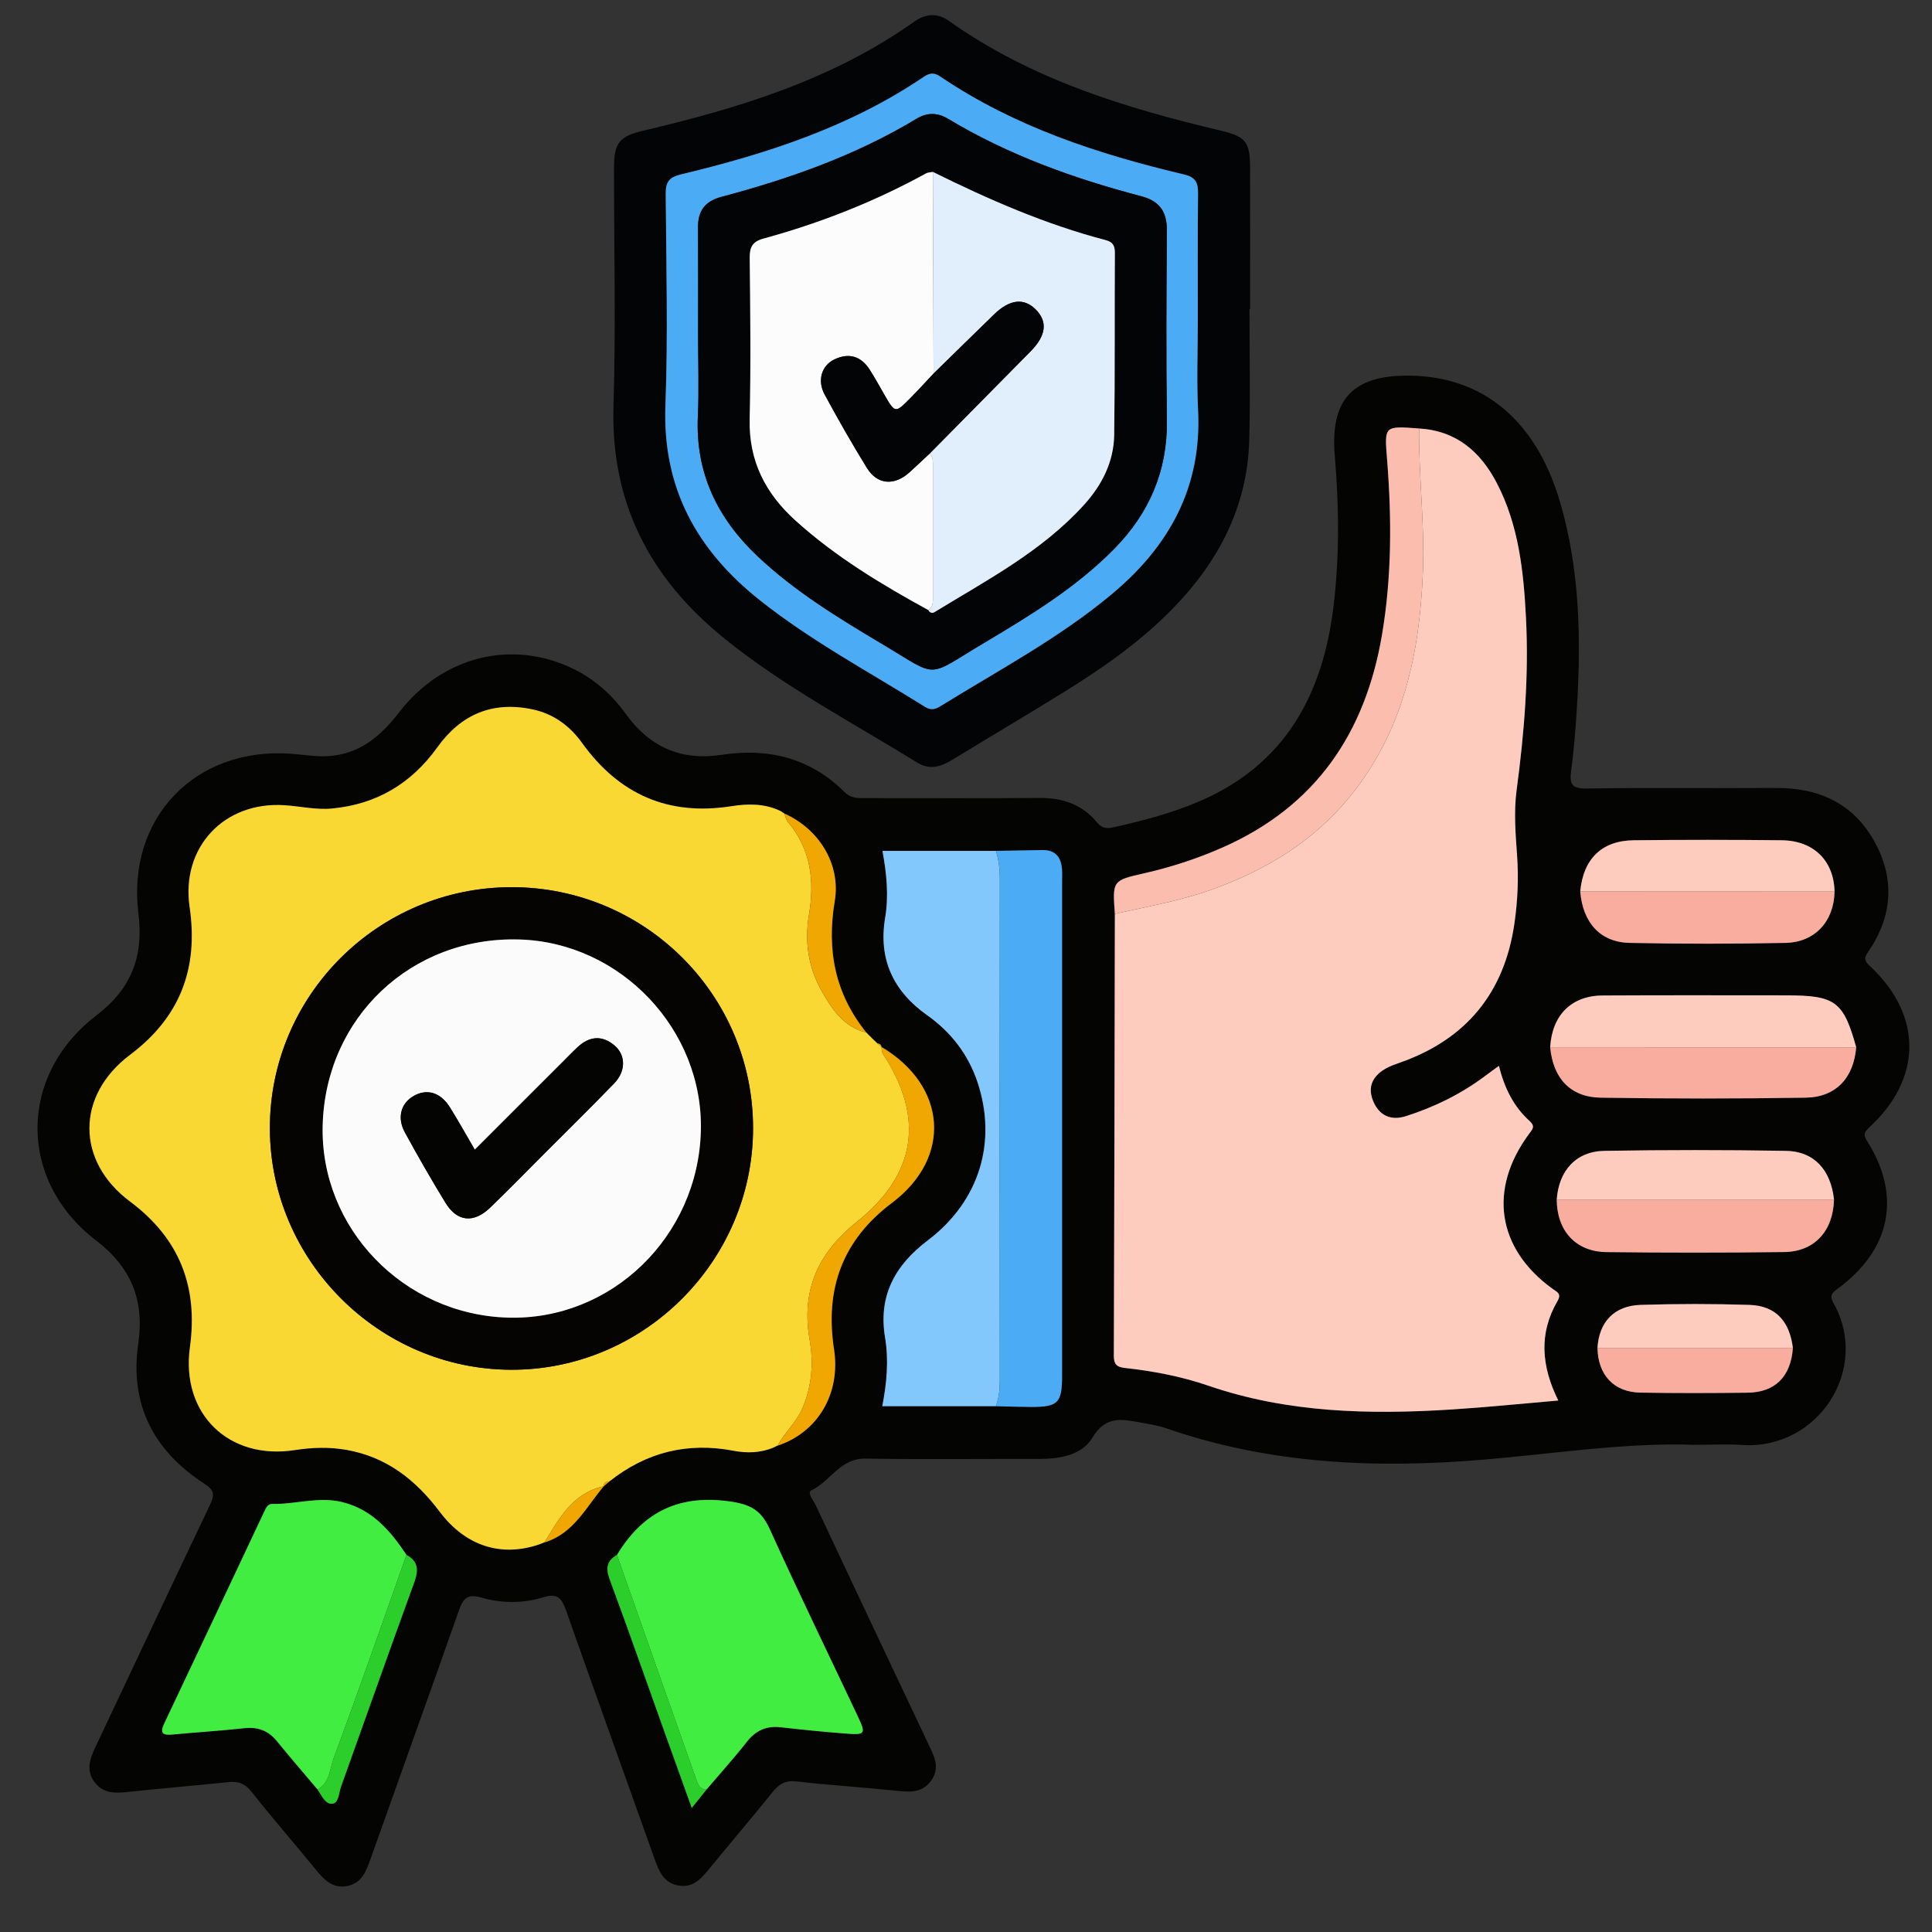 <?xml version="1.0" encoding="UTF-8"?>
<svg xmlns="http://www.w3.org/2000/svg" xmlns:xlink="http://www.w3.org/1999/xlink" version="1.1" id="Layer_1" x="0px" y="0px" width="85px" height="85px" viewBox="0 0 85 85" xml:space="preserve">
<rect x="0" y="0" width="85" height="85" fill="#333333" stroke="none"/>
<g id="Layer_1_1_" display="none">
	<path display="inline" fill="#AB604B" d="M27.595,15.715V32.48H9.906V15.715c0-4.884,3.961-8.845,8.844-8.845   C23.602,6.87,27.595,10.805,27.595,15.715z"></path>
	<path display="inline" fill="#8B4F4F" d="M14.308,8.076c-2.629,1.533-4.401,4.376-4.401,7.639V32.48h4.401V8.076z"></path>
	<path display="inline" fill="#65B9FF" d="M51.619,24.02v6.113H29.776V24.02c0-2.837,2.304-5.142,5.142-5.142h11.566   C49.322,18.878,51.619,21.182,51.619,24.02z"></path>
	<path display="inline" fill="#3E7FFF" d="M34.917,18.876h1.393c-2.836,0-5.139,2.303-5.139,5.14v6.117h-1.394v-6.117   C29.778,21.179,32.081,18.876,34.917,18.876z"></path>
	<rect x="29.778" y="26.945" display="inline" fill="#FFAF93" width="4.372" height="3.188"></rect>
	<rect x="29.778" y="26.945" display="inline" fill="#EE8778" width="1.393" height="3.188"></rect>
	<rect x="47.25" y="27.942" display="inline" fill="#FFAF93" width="4.368" height="3.19"></rect>
	<path display="inline" fill="#F44AAF" d="M33.148,37.414v8.063H4.339v-8.063c0-3.742,3.039-6.781,6.782-6.781h15.256   C30.119,30.633,33.148,33.672,33.148,37.414z"></path>
	<path display="inline" fill="#E2429A" d="M11.12,30.63h1.838c-3.742,0-6.778,3.038-6.778,6.779v8.067H4.341v-8.067   C4.341,33.668,7.379,30.63,11.12,30.63z"></path>
	<rect x="4.34" y="41.271" display="inline" fill="#FFAF93" width="5.767" height="4.206"></rect>
	<rect x="4.34" y="41.271" display="inline" fill="#EE8778" width="1.839" height="4.206"></rect>
	<rect x="27.387" y="41.269" display="inline" fill="#FFAF93" width="5.763" height="4.208"></rect>
	<g display="inline">
		<path fill="#FFAF93" d="M43.545,17.228V19.5c0,2.513-3.059,3.793-4.843,2.008c-0.521-0.515-0.832-1.224-0.832-2.008v-2.272H43.545    z"></path>
		<path fill="#FFAF93" d="M45.906,6.854v6.916c0,2.871-2.327,5.198-5.198,5.198l0,0c-2.871,0-5.199-2.327-5.199-5.198V6.854H45.906z    "></path>
		<path fill="#FFAF93" d="M45.904,6.852v6.916c0,0.164-0.006,0.328-0.023,0.486c-0.018,0.229-0.059,0.451-0.111,0.673    c-0.521,2.319-2.588,4.041-5.059,4.041c-2.872,0-5.2-2.325-5.2-5.2V6.852H45.904z"></path>
		<path fill="#AB604B" d="M47.016,12.657V6.361c0,0,0.104-3.183-4.152-4.082c-4.975-1.052-5.344,1.21-5.344,1.21h-0.588    c-1.414,0-2.56,1.146-2.56,2.56v6.607h1.142v-3.51c0-1.185,0.96-2.145,2.145-2.145l0,0c0.096,0.071,1.065,1.418,3.03,1.418h4.48    c0.406,0,0.735,0.329,0.735,0.735v3.502L47.016,12.657L47.016,12.657z"></path>
		<path fill="#AB604B" d="M35.51,10.02v2.641h-1.142v-2.249C34.685,10.166,35.077,10.02,35.51,10.02z"></path>
		<path fill="#8B4F4F" d="M37.033,3.49H36.93c-1.414,0-2.56,1.146-2.56,2.56v6.607h1.142V9.146c0-0.966,0.643-1.771,1.521-2.04V3.49    L37.033,3.49z"></path>
		<path fill="#FFAF93" d="M47.734,12.433c0,1.02-0.816,1.836-1.836,1.836v-3.663C46.918,10.606,47.734,11.424,47.734,12.433z"></path>
		<path fill="#EE8778" d="M46.389,10.68c-0.156-0.043-0.318-0.074-0.49-0.074v3.663c0.172,0,0.334-0.03,0.49-0.073V10.68z     M39.584,21.489l0.022,0.021c0.415,0.415,0.947,0.703,1.554,0.785c-0.793,0.159-1.765-0.093-2.457-0.785    c-1.177-1.161-0.742-2.514-0.836-3.39c-1.542-1.015-2.354-2.657-2.354-4.352v0.503c-1.736,0-2.509-2.196-1.147-3.271    c0.318-0.251,0.711-0.392,1.147-0.392V9.15c0-0.962,0.629-1.776,1.51-2.05v6.668c0,2.632,1.942,4.777,4.411,5.137    c0.77-0.096,1.488-0.377,2.11-0.777v0.896c-1.051,0.557-2.234,0.764-3.124,0.695C39.481,19.675,38.926,20.822,39.584,21.489z"></path>
		<path fill="#EE8778" d="M41.119,13.069v0.742c0,0.252-0.204,0.456-0.456,0.456s-0.456-0.204-0.456-0.456v-0.742    c0-0.252,0.204-0.456,0.456-0.456C40.917,12.613,41.119,12.82,41.119,13.069z M39.079,15.438c0.163,0.749,0.828,1.309,1.625,1.309    s1.462-0.561,1.624-1.309H39.079z"></path>
		<path fill="#312E4B" d="M39.236,11.243c-0.244-1.121-1.852-1.122-2.096,0H39.236z M44.275,11.243    c-0.244-1.121-1.854-1.122-2.096,0H44.275z"></path>
	</g>
	<g display="inline">
		<path fill="#FFAF93" d="M22.132,27.657v2.702c0,1.867-1.519,3.378-3.371,3.378c-0.94,0-1.776-0.376-2.39-0.989    c-0.619-0.612-0.988-1.455-0.988-2.389v-2.702H22.132z"></path>
		<path fill="#FFAF93" d="M24.938,15.611v7.93c0,0.195-0.006,0.39-0.027,0.578c-0.021,0.271-0.069,0.536-0.133,0.801    c-1.059,4.717-6.949,6.436-10.391,2.994c-1.121-1.121-1.811-2.667-1.811-4.373v-7.93H24.938z"></path>
		<path fill="#FFAF93" d="M27.116,21.954c0,1.212-0.973,2.185-2.185,2.185v-4.357C26.144,19.781,27.116,20.754,27.116,21.954z"></path>
		<path fill="#EE8778" d="M25.515,19.869c-0.187-0.051-0.38-0.088-0.583-0.088v4.357c0.203,0,0.396-0.037,0.583-0.088V19.869z     M17.425,32.727l0.025,0.026c0.489,0.489,1.127,0.838,1.843,0.935c-0.175,0.034-0.349,0.052-0.532,0.052    c-0.943,0-1.782-0.384-2.385-0.986c-0.629-0.62-0.995-1.459-0.995-2.394v-1.642c-1.821-1.199-2.804-3.15-2.804-5.179l0.077,0.607    c-1.214,0-2.27-0.983-2.27-2.197c0-1.135,0.909-2.166,2.192-2.166v-4.175h1.799v7.931c0,3.167,2.337,5.694,5.249,6.113    c0.917-0.113,1.765-0.445,2.507-0.926v1.065c-1.235,0.66-2.644,0.911-3.712,0.829C17.302,30.569,16.639,31.932,17.425,32.727z"></path>
		<path fill="#EE8778" d="M19.246,23.41v0.883c0,0.301-0.242,0.543-0.542,0.543c-0.3,0-0.542-0.242-0.542-0.543V23.41    c0-0.3,0.242-0.542,0.542-0.542C19.007,22.868,19.246,23.114,19.246,23.41z M16.82,26.101c0.449,2.066,3.415,2.068,3.865,0H16.82z    "></path>
		<path fill="#312E4B" d="M17.007,21.444c-0.125-0.574-0.636-1.004-1.246-1.004c-0.612,0-1.122,0.43-1.247,1.004H17.007z M23,21.444    c-0.125-0.574-0.635-1.004-1.246-1.004c-0.611,0-1.121,0.43-1.246,1.004H23z"></path>
		<path fill="#AB604B" d="M25.346,15.129L25.346,15.129c0,2.035-1.65,3.685-3.686,3.685h-6.113c-2.035,0-3.686-1.649-3.686-3.685    l0,0"></path>
		<path fill="#8B4F4F" d="M14.287,15.129h-2.426c0,1.59,1.014,2.934,2.426,3.449V15.129z"></path>
	</g>
</g>
<g id="Layer_2" display="none">
	<path display="inline" fill="#E83D62" d="M82.23,70.102v12.896H48.127V70.102c0-4.433,3.598-8.026,8.027-8.026h18.061   C78.646,62.072,82.23,65.669,82.23,70.102L82.23,70.102z"></path>
	<path display="inline" fill="#CE2955" d="M56.152,62.07h2.177c-4.433,0.002-8.022,3.594-8.026,8.021v12.902H48.13v-12.9   C48.131,65.664,51.723,62.072,56.152,62.07L56.152,62.07z"></path>
	<path display="inline" fill="#FFAF93" d="M48.13,74.667h6.825v8.33H48.13V74.667z"></path>
	<path display="inline" fill="#FFAF93" d="M73.701,72.107h5.682v6.939h-5.682V72.107z M68.881,59.473v2.955   c0,3.271-3.979,4.934-6.299,2.612c-0.695-0.688-1.086-1.632-1.08-2.612v-2.955H68.881z"></path>
	<path display="inline" fill="#FFAF93" d="M73.313,43.298v10.798c0.049,4.483-3.545,8.157-8.025,8.206   c-4.479,0.052-8.157-3.544-8.206-8.026c-0.001-0.06-0.001-0.117,0-0.18V43.299L73.313,43.298L73.313,43.298z"></path>
	<path display="inline" fill="#FFAF93" d="M73.309,43.294v10.799c0,0.255-0.011,0.511-0.037,0.759   c-0.027,0.354-0.088,0.707-0.174,1.051c-0.832,3.691-4.113,6.313-7.896,6.312c-4.482,0.001-8.116-3.632-8.119-8.112   c0,0,0-0.002,0-0.006v-10.8L73.309,43.294L73.309,43.294z"></path>
	<path display="inline" fill="#AB604B" d="M75.041,52.359v-9.833c0,0,0.163-4.969-6.48-6.374c-7.768-1.643-8.347,1.89-8.347,1.89   h-0.917c-2.208,0-3.997,1.791-3.997,3.997v10.314h1.783v-5.479c0-1.853,1.499-3.351,3.349-3.351   c0.103,0.074,1.699,2.217,4.729,2.217h6.995c0.635,0,1.148,0.514,1.148,1.146v5.47h1.734L75.041,52.359L75.041,52.359z"></path>
	<path display="inline" fill="#AB604B" d="M57.079,48.24v4.123h-1.782v-3.51C55.807,48.455,56.436,48.239,57.079,48.24z"></path>
	<path display="inline" fill="#8B4F4F" d="M59.457,38.045h-0.16c-2.207,0-3.997,1.79-3.997,3.997v10.317h1.783v-5.482   c0-1.508,1.003-2.766,2.374-3.186V38.045z"></path>
	<path display="inline" fill="#FFAF93" d="M76.166,52.009c0.006,1.578-1.27,2.863-2.848,2.868c-0.006,0-0.012,0-0.021,0v-5.719   c1.576-0.008,2.86,1.266,2.866,2.842C76.166,52.003,76.166,52.006,76.166,52.009z"></path>
	<path display="inline" fill="#EE8778" d="M74.063,49.271c-0.246-0.071-0.504-0.111-0.764-0.113v5.719   c0.266,0,0.52-0.047,0.764-0.115V49.271z M63.441,66.146l0.033,0.035c0.649,0.666,1.506,1.096,2.428,1.226   c-1.238,0.25-2.758-0.146-3.836-1.226c-0.842-0.828-1.313-1.965-1.309-3.146v-2.146c-2.301-1.496-3.684-4.056-3.676-6.798v0.785   c-1.586,0.004-2.873-1.276-2.878-2.86c0-0.008,0-0.012,0-0.017c0-0.899,0.427-1.71,1.086-2.229   c0.512-0.401,1.144-0.619,1.792-0.611v-2.276c0-1.503,0.979-2.772,2.354-3.2v10.412c0,4.103,3.024,7.459,6.892,8.021   c1.175-0.152,2.3-0.567,3.293-1.212V62.3c-1.642,0.87-3.483,1.193-4.877,1.087c-1.47-0.068-2.335,1.721-1.308,2.764v-0.004H63.441   L63.441,66.146z"></path>
	<path display="inline" fill="#EE8778" d="M65.838,53.003v1.158c0,0.396-0.32,0.713-0.714,0.713s-0.712-0.317-0.712-0.713v-1.158   c0-0.394,0.318-0.713,0.712-0.713S65.838,52.609,65.838,53.003z M62.65,56.701c0.31,1.4,1.695,2.287,3.096,1.979   c0.988-0.218,1.762-0.99,1.979-1.979H62.65z"></path>
	<path display="inline" fill="#312E4B" d="M62.896,50.148c-0.199-0.901-1.097-1.477-1.998-1.274   c-0.637,0.142-1.135,0.638-1.275,1.274H62.896z M70.764,50.148c-0.199-0.901-1.093-1.477-1.996-1.274   c-0.638,0.142-1.135,0.638-1.272,1.274H70.764z"></path>
</g>
<path fill-rule="evenodd" clip-rule="evenodd" fill="#040403" d="M74.544,63.566c-3.018-0.107-6.146,0.389-9.285,0.653  c-4.735,0.401-9.395,0.195-13.929-1.374c-0.357-0.124-0.737-0.185-1.111-0.252c-0.817-0.146-1.558-0.342-2.15,0.649  c-0.476,0.797-1.468,0.948-2.403,0.946c-2.53-0.007-5.062,0.025-7.592-0.016c-1.108-0.019-1.541,1.002-2.375,1.396  c-0.208,0.1,0.087,0.438,0.183,0.642c1.634,3.486,3.282,6.968,4.929,10.449c0.255,0.543,0.582,1.078,0.158,1.678  c-0.418,0.588-1.014,0.502-1.626,0.439c-1.433-0.147-2.873-0.237-4.305-0.401c-0.474-0.055-0.75,0.104-1.03,0.448  c-0.905,1.122-1.839,2.22-2.754,3.334c-0.369,0.451-0.73,0.916-1.402,0.799c-0.663-0.115-0.868-0.65-1.066-1.207  c-1.289-3.629-2.6-7.249-3.877-10.882c-0.189-0.536-0.362-0.791-1.002-0.594c-0.893,0.277-1.841,0.271-2.739,0.012  c-0.599-0.172-0.791,0.034-0.975,0.558c-1.285,3.659-2.602,7.307-3.897,10.96c-0.188,0.53-0.38,1.038-1.002,1.169  c-0.669,0.141-1.047-0.284-1.422-0.744c-0.929-1.138-1.896-2.244-2.805-3.398c-0.296-0.375-0.6-0.47-1.042-0.422  c-1.46,0.154-2.925,0.271-4.385,0.428c-0.565,0.062-1.098,0.079-1.479-0.427c-0.387-0.513-0.21-1.023,0.031-1.533  c1.681-3.555,3.351-7.116,5.045-10.665c0.205-0.432,0.217-0.634-0.247-0.935c-2.229-1.443-3.296-3.491-2.907-6.169  c0.277-1.906-0.312-3.35-1.867-4.541c-3.434-2.631-3.419-7.265,0.032-9.897c1.536-1.173,2.075-2.599,1.842-4.473  c-0.522-4.194,2.484-7.329,6.687-7.037c0.542,0.037,1.086,0.136,1.625,0.109c1.384-0.07,2.333-0.856,3.152-1.921  c1.906-2.478,4.958-3.225,7.637-1.936c0.955,0.459,1.724,1.143,2.335,1.99c1.054,1.461,2.423,2.081,4.233,1.806  c2.044-0.312,3.896,0.14,5.4,1.643c0.271,0.271,0.57,0.263,0.896,0.263c2.558-0.002,5.116,0.014,7.673-0.008  c1.015-0.008,1.878,0.281,2.529,1.07c0.208,0.25,0.409,0.293,0.703,0.228c1.301-0.287,2.586-0.623,3.813-1.15  c3.784-1.627,5.437-4.718,5.901-8.614c0.263-2.197,0.235-4.397,0.05-6.599c-0.204-2.443,0.775-3.516,3.197-3.515  c3.304,0.002,5.657,1.951,6.717,5.571c0.87,2.967,0.926,6.004,0.738,9.057c-0.058,0.923-0.129,1.846-0.253,2.761  c-0.076,0.579,0.02,0.788,0.684,0.777c2.774-0.044,5.551-0.005,8.326-0.023c1.897-0.013,3.417,0.688,4.341,2.367  c0.904,1.641,0.785,3.296-0.285,4.845c-0.211,0.305-0.141,0.417,0.101,0.643c2.303,2.164,2.284,4.934-0.053,7.08  c-0.265,0.243-0.25,0.351-0.069,0.639c1.498,2.392,1.009,4.756-1.33,6.465c-0.271,0.197-0.344,0.316-0.165,0.637  c1.617,2.887-0.676,6.441-4.018,6.229C76.003,63.53,75.348,63.566,74.544,63.566z M38.434,45.745l0.008,0.01  c-0.058-0.058-0.114-0.114-0.172-0.173l0.008,0.01c-0.057-0.058-0.113-0.115-0.171-0.172l0.007,0.007  c-1.38-1.708-1.75-3.635-1.39-5.784c0.271-1.621-0.692-3.172-2.214-3.848l0.006,0.003c-0.057-0.037-0.114-0.075-0.171-0.112  c-0.693-0.339-1.432-0.331-2.159-0.217c-2.78,0.44-4.945-0.514-6.58-2.784c-0.536-0.745-1.252-1.28-2.178-1.475  c-1.766-0.372-3.149,0.223-4.187,1.669c-1.142,1.593-2.671,2.507-4.634,2.693c-0.715,0.067-1.407-0.103-2.111-0.146  c-2.64-0.165-4.538,1.856-4.154,4.479c0.394,2.688-0.407,4.84-2.617,6.5c-2.388,1.792-2.385,4.681-0.006,6.456  c2.185,1.63,3.003,3.755,2.636,6.415c-0.402,2.924,1.708,4.975,4.62,4.521c0.758-0.118,1.514-0.142,2.272-0.008  c1.761,0.312,3.043,1.319,4.098,2.722c1.146,1.524,2.725,2.005,4.384,1.433c0.074-0.029,0.147-0.059,0.22-0.087l0.002,0.005  c1.281-0.389,1.831-1.55,2.608-2.47L26.55,65.4c0.089-0.077,0.179-0.153,0.268-0.229c1.615-1.276,3.424-1.731,5.456-1.343  c0.581,0.111,1.182,0.1,1.751-0.139c0.068-0.034,0.135-0.067,0.204-0.101l-0.013,0.013c1.769-0.59,2.778-2.29,2.479-4.243  c-0.407-2.651,0.369-4.799,2.551-6.439c2.653-1.995,2.419-5.147-0.469-6.862l0.009,0.013c-0.015-0.107-0.081-0.157-0.185-0.165  l0.01,0.01C38.552,45.857,38.493,45.801,38.434,45.745z M78.88,59.304c-0.148-1.188-0.765-1.856-1.916-1.894  c-1.597-0.051-3.195-0.051-4.79,0c-1.163,0.037-1.824,0.758-1.892,1.896c0.023,1.191,0.722,1.945,1.891,1.964  c1.57,0.027,3.141,0.022,4.712,0.003C78.103,61.259,78.789,60.563,78.88,59.304z M80.713,39.225  c-0.031-1.356-0.914-2.241-2.328-2.258c-2.169-0.024-4.338-0.024-6.507,0c-1.411,0.017-2.222,0.824-2.354,2.252  c0.111,1.371,0.881,2.237,2.177,2.264c2.284,0.047,4.569,0.046,6.852,0C79.859,41.458,80.689,40.524,80.713,39.225z M80.689,52.776  c-0.141-1.305-0.875-2.122-2.111-2.143c-2.664-0.044-5.328-0.045-7.993,0c-1.247,0.021-2.007,0.871-2.095,2.144  c0.005,1.366,0.832,2.292,2.18,2.31c2.608,0.032,5.218,0.032,7.825-0.002C79.834,55.069,80.652,54.158,80.689,52.776z   M68.201,46.075c0.126,1.357,0.884,2.195,2.217,2.218c3.01,0.048,6.021,0.048,9.031,0c1.332-0.022,2.107-0.878,2.216-2.216  c-0.564-2.028-0.913-2.286-3.104-2.286c-2.683,0-5.367-0.01-8.051,0.006C69.132,43.806,68.284,44.665,68.201,46.075z M13.973,78.731  c0.179,0.263,0.34,0.668,0.662,0.623c0.271-0.04,0.273-0.481,0.37-0.751c1.073-2.986,2.124-5.979,3.212-8.96  c0.197-0.537,0.208-0.938-0.333-1.233c-0.705-1.061-1.502-1.995-2.821-2.322c-1.042-0.258-2.055,0.103-3.083,0.08  c-0.188-0.004-0.267,0.151-0.339,0.307c-1.47,3.121-2.94,6.243-4.418,9.359c-0.205,0.433-0.048,0.518,0.362,0.479  c1.056-0.1,2.116-0.165,3.169-0.279c0.598-0.063,1.056,0.109,1.435,0.576C12.77,77.327,13.376,78.025,13.973,78.731z M31.08,78.736  c0.596-0.701,1.213-1.387,1.783-2.109c0.393-0.499,0.86-0.706,1.485-0.635c0.942,0.106,1.886,0.203,2.832,0.275  c0.905,0.07,0.929,0.027,0.55-0.776c-1.283-2.72-2.599-5.424-3.839-8.163c-0.353-0.78-0.738-1.106-1.665-1.253  c-2.295-0.361-3.915,0.409-5.083,2.335c-0.454,0.262-0.501,0.591-0.317,1.088c0.822,2.212,1.599,4.44,2.394,6.661  c0.388,1.086,0.779,2.17,1.215,3.384C30.715,79.191,30.897,78.964,31.08,78.736z M43.813,61.867  c0.516,0.012,1.033,0.031,1.548,0.032c1.188,0.003,1.365-0.175,1.366-1.366c0-7.263,0-14.524,0-21.788  c0-0.164,0.008-0.327-0.003-0.49c-0.037-0.538-0.284-0.868-0.868-0.856c-0.678,0.014-1.358,0.024-2.037,0.036  c-1.651,0-3.303,0-4.993,0c0.184,1.003,0.28,1.965,0.117,2.945c-0.301,1.815,0.347,3.221,1.855,4.29  c1.038,0.733,1.801,1.718,2.211,2.946c0.867,2.612,0.093,5.225-2.184,6.95c-1.459,1.104-2.188,2.454-1.885,4.278  c0.167,1.008,0.076,1.995-0.122,3.022C40.515,61.867,42.164,61.867,43.813,61.867z M62.436,18.852  c-1.548-0.117-1.527-0.118-1.411,1.354c0.205,2.582,0.212,5.16-0.223,7.725c-0.73,4.314-2.912,7.542-6.997,9.348  c-1.119,0.495-2.276,0.873-3.471,1.144c-1.393,0.316-1.392,0.321-1.285,1.783c-0.012,6.475-0.021,12.948-0.045,19.424  c-0.001,0.373,0.102,0.513,0.485,0.555c1.244,0.138,2.478,0.37,3.66,0.776c3.495,1.202,7.094,1.281,10.723,1.051  c1.539-0.098,3.072-0.256,4.686-0.394c-0.751-1.521-0.859-2.958-0.038-4.371c0.199-0.34-0.021-0.401-0.221-0.548  c-2.434-1.765-2.83-4.367-1.033-6.804c0.157-0.214,0.3-0.334,0.021-0.583c-0.699-0.631-1.1-1.452-1.342-2.419  c-0.235,0.172-0.429,0.313-0.62,0.456c-1.055,0.789-2.222,1.36-3.473,1.759c-0.679,0.216-1.192-0.042-1.449-0.69  c-0.252-0.634,0.021-1.11,0.594-1.422c0.188-0.104,0.396-0.176,0.601-0.247c2.918-1.027,4.596-3.081,5.032-6.133  c0.139-0.969,0.186-1.948,0.118-2.931c-0.067-0.975-0.154-1.949-0.022-2.932c0.336-2.51,0.54-5.033,0.411-7.566  c-0.104-2.04-0.317-4.071-1.28-5.927C65.137,19.873,64.071,18.95,62.436,18.852z"></path>
<path fill-rule="evenodd" clip-rule="evenodd" fill="#030405" d="M54.972,13.604c0,1.931,0.046,3.863-0.012,5.793  c-0.086,2.885-1.333,5.276-3.309,7.321c-1.406,1.458-3.052,2.616-4.762,3.68c-1.66,1.031-3.345,2.022-5.012,3.042  c-0.499,0.305-0.994,0.438-1.526,0.109c-2.862-1.769-5.854-3.334-8.485-5.462c-3.265-2.64-5.008-5.959-4.875-10.252  c0.108-3.479,0.021-6.963,0.022-10.445c0.001-1.099,0.228-1.391,1.282-1.639c4.219-0.993,8.333-2.246,11.924-4.796  c0.496-0.352,1.022-0.396,1.519-0.043c3.613,2.571,7.748,3.836,11.993,4.841c1.095,0.259,1.265,0.51,1.268,1.65  c0.005,2.067,0.001,4.135,0.001,6.202C54.992,13.604,54.981,13.604,54.972,13.604z M52.699,14.068c0-1.849-0.011-3.697,0.01-5.546  c0.005-0.471-0.089-0.719-0.615-0.844c-3.793-0.899-7.471-2.102-10.736-4.316c-0.275-0.186-0.475-0.144-0.728,0.028  c-3.245,2.198-6.902,3.381-10.666,4.283c-0.546,0.131-0.678,0.344-0.675,0.867c0.021,3.099,0.103,6.202-0.013,9.297  c-0.135,3.64,1.387,6.375,4.156,8.574c2.267,1.798,4.812,3.153,7.249,4.68c0.242,0.151,0.427,0.144,0.667-0.004  c2.561-1.584,5.234-2.998,7.562-4.941c2.523-2.104,3.967-4.7,3.801-8.08C52.646,16.735,52.699,15.4,52.699,14.068z"></path>
<path fill-rule="evenodd" clip-rule="evenodd" fill="#FAD834" d="M23.73,67.944c-1.659,0.572-3.237,0.092-4.384-1.433  c-1.055-1.402-2.337-2.41-4.098-2.722c-0.758-0.134-1.514-0.11-2.272,0.008c-2.912,0.454-5.022-1.597-4.62-4.521  c0.367-2.66-0.451-4.785-2.636-6.415c-2.379-1.775-2.382-4.664,0.006-6.456c2.21-1.66,3.011-3.813,2.617-6.5  c-0.384-2.623,1.514-4.644,4.154-4.479c0.704,0.042,1.396,0.213,2.111,0.146c1.963-0.186,3.492-1.101,4.634-2.693  c1.038-1.447,2.421-2.042,4.187-1.669c0.926,0.195,1.643,0.73,2.178,1.475c1.634,2.27,3.8,3.224,6.58,2.784  c0.727-0.114,1.466-0.122,2.159,0.217c0.058,0.037,0.115,0.075,0.171,0.112l-0.006-0.003c0.049,0.123,0.068,0.272,0.15,0.368  c1.026,1.194,1.177,2.622,0.932,4.069c-0.207,1.223-0.025,2.333,0.559,3.371c0.448,0.797,0.968,1.584,1.962,1.824l-0.007-0.007  c0.058,0.057,0.114,0.114,0.171,0.172l-0.008-0.01c0.058,0.059,0.114,0.115,0.172,0.173l-0.008-0.01  c0.059,0.058,0.118,0.112,0.176,0.169l-0.01-0.01c0.062,0.055,0.123,0.109,0.185,0.165l-0.009-0.013  c0.021,0.104,0.015,0.227,0.069,0.31c1.841,2.807,1.472,5.295-1.159,7.399c-1.688,1.351-2.449,2.998-2.064,5.188  c0.176,1.009,0.099,2.055-0.333,3.037c-0.266,0.604-0.777,1.033-1.073,1.61l0.013-0.013c-0.069,0.033-0.136,0.066-0.204,0.101  c-0.569,0.238-1.17,0.25-1.751,0.139c-2.032-0.389-3.841,0.066-5.456,1.343c-0.143,0.013-0.266,0.051-0.268,0.229l0.01-0.008  c-1.368,0.296-1.958,1.415-2.608,2.47c0,0-0.002-0.005-0.002-0.006C23.877,67.886,23.804,67.915,23.73,67.944z M33.132,49.65  c0.009-5.865-4.753-10.623-10.629-10.618c-5.872,0.005-10.645,4.776-10.629,10.626c0.015,5.799,4.795,10.581,10.598,10.605  C28.309,60.289,33.125,55.494,33.132,49.65z"></path>
<path fill-rule="evenodd" clip-rule="evenodd" fill="#FDCCBE" d="M62.436,18.852c1.636,0.098,2.701,1.021,3.421,2.407  c0.963,1.856,1.177,3.888,1.28,5.927c0.129,2.534-0.075,5.057-0.411,7.566c-0.132,0.982-0.045,1.957,0.022,2.932  c0.067,0.983,0.021,1.961-0.118,2.931c-0.437,3.052-2.114,5.106-5.032,6.133c-0.204,0.071-0.412,0.144-0.601,0.247  c-0.573,0.312-0.846,0.788-0.594,1.422c0.257,0.648,0.771,0.906,1.449,0.69c1.251-0.398,2.418-0.97,3.473-1.759  c0.191-0.144,0.385-0.284,0.62-0.456c0.242,0.967,0.643,1.788,1.342,2.419c0.278,0.249,0.136,0.369-0.021,0.583  c-1.797,2.437-1.4,5.039,1.033,6.804c0.2,0.146,0.42,0.208,0.221,0.548c-0.821,1.413-0.713,2.851,0.038,4.371  c-1.613,0.138-3.146,0.296-4.686,0.394c-3.629,0.23-7.228,0.151-10.723-1.051c-1.183-0.406-2.416-0.639-3.66-0.776  c-0.384-0.042-0.486-0.182-0.485-0.555c0.023-6.476,0.033-12.949,0.045-19.424c1.475-0.331,2.965-0.589,4.394-1.114  c2.305-0.847,4.338-2.087,5.91-4c2.386-2.9,3.116-6.34,3.251-9.984C62.683,23.015,62.412,20.938,62.436,18.852z"></path>
<path fill-rule="evenodd" clip-rule="evenodd" fill="#83C8FD" d="M43.813,61.867c-1.648,0-3.298,0-4.996,0  c0.198-1.027,0.289-2.015,0.122-3.022c-0.304-1.824,0.425-3.174,1.885-4.278c2.277-1.726,3.051-4.338,2.184-6.95  c-0.41-1.229-1.173-2.213-2.211-2.946c-1.508-1.068-2.156-2.475-1.855-4.29c0.164-0.98,0.067-1.942-0.117-2.945  c1.69,0,3.342,0,4.993,0c0.12,0.391,0.17,0.787,0.17,1.201c-0.007,7.371-0.007,14.743-0.001,22.114  C43.988,61.137,43.948,61.507,43.813,61.867z"></path>
<path fill-rule="evenodd" clip-rule="evenodd" fill="#42ED42" d="M27.143,68.41c1.167-1.926,2.788-2.696,5.083-2.335  c0.927,0.146,1.312,0.473,1.665,1.253c1.241,2.739,2.557,5.443,3.839,8.163c0.379,0.804,0.355,0.847-0.55,0.776  c-0.946-0.072-1.89-0.169-2.832-0.275c-0.625-0.071-1.092,0.136-1.485,0.635c-0.569,0.723-1.187,1.408-1.783,2.109  c-0.316-0.012-0.384-0.269-0.463-0.492C29.456,74.968,28.3,71.688,27.143,68.41z"></path>
<path fill-rule="evenodd" clip-rule="evenodd" fill="#42ED42" d="M13.973,78.731c-0.596-0.706-1.203-1.404-1.785-2.122  c-0.379-0.467-0.837-0.64-1.435-0.576c-1.053,0.114-2.113,0.18-3.169,0.279c-0.41,0.039-0.567-0.046-0.362-0.479  c1.479-3.116,2.948-6.238,4.418-9.359c0.073-0.155,0.151-0.311,0.339-0.307c1.029,0.022,2.042-0.338,3.083-0.08  c1.319,0.327,2.116,1.262,2.821,2.322c-1.061,2.984-2.101,5.975-3.202,8.942C14.508,77.822,14.511,78.432,13.973,78.731z"></path>
<path fill-rule="evenodd" clip-rule="evenodd" fill="#4BABF4" d="M43.813,61.867c0.136-0.36,0.176-0.73,0.175-1.116  c-0.006-7.371-0.006-14.743,0.001-22.114c0-0.414-0.05-0.81-0.17-1.201c0.679-0.012,1.359-0.022,2.037-0.036  c0.584-0.011,0.831,0.319,0.868,0.856c0.011,0.163,0.003,0.326,0.003,0.49c0,7.263,0,14.525,0,21.788  c-0.001,1.191-0.178,1.369-1.366,1.366C44.846,61.898,44.328,61.879,43.813,61.867z"></path>
<path fill-rule="evenodd" clip-rule="evenodd" fill="#FBBDAE" d="M62.436,18.852c-0.023,2.087,0.247,4.164,0.168,6.255  c-0.135,3.644-0.865,7.084-3.251,9.984c-1.572,1.913-3.605,3.153-5.91,4c-1.429,0.524-2.919,0.783-4.394,1.114  c-0.106-1.462-0.107-1.467,1.285-1.783c1.194-0.271,2.352-0.648,3.471-1.144c4.085-1.807,6.267-5.034,6.997-9.348  c0.435-2.564,0.428-5.143,0.223-7.725C60.908,18.733,60.888,18.735,62.436,18.852z"></path>
<path fill-rule="evenodd" clip-rule="evenodd" fill="#FDCCBE" d="M68.201,46.075c0.083-1.41,0.931-2.27,2.31-2.278  c2.684-0.016,5.368-0.006,8.051-0.006c2.19,0,2.539,0.258,3.104,2.286C77.177,46.076,72.689,46.076,68.201,46.075z"></path>
<path fill-rule="evenodd" clip-rule="evenodd" fill="#F9AD9E" d="M68.201,46.075c4.488,0.001,8.976,0.001,13.464,0.002  c-0.108,1.338-0.884,2.193-2.216,2.216c-3.011,0.048-6.021,0.048-9.031,0C69.085,48.271,68.327,47.433,68.201,46.075z"></path>
<path fill-rule="evenodd" clip-rule="evenodd" fill="#F9AD9E" d="M80.689,52.776c-0.037,1.382-0.855,2.293-2.194,2.309  c-2.607,0.034-5.217,0.034-7.825,0.002c-1.348-0.018-2.175-0.943-2.18-2.31C72.557,52.777,76.623,52.776,80.689,52.776z"></path>
<path fill-rule="evenodd" clip-rule="evenodd" fill="#FDCCBE" d="M80.689,52.776c-4.066,0-8.133,0.001-12.199,0.001  c0.088-1.272,0.848-2.123,2.095-2.144c2.665-0.045,5.329-0.044,7.993,0C79.814,50.654,80.549,51.472,80.689,52.776z"></path>
<path fill-rule="evenodd" clip-rule="evenodd" fill="#F9AD9E" d="M80.713,39.225c-0.023,1.299-0.854,2.233-2.161,2.259  c-2.282,0.046-4.567,0.047-6.852,0c-1.296-0.027-2.065-0.893-2.177-2.264C73.253,39.222,76.982,39.223,80.713,39.225z"></path>
<path fill-rule="evenodd" clip-rule="evenodd" fill="#FDCCBE" d="M80.713,39.225c-3.73-0.002-7.46-0.003-11.189-0.005  c0.133-1.429,0.943-2.236,2.354-2.252c2.169-0.024,4.338-0.024,6.507,0C79.799,36.984,80.682,37.869,80.713,39.225z"></path>
<path fill-rule="evenodd" clip-rule="evenodd" fill="#F0A701" d="M34.215,63.602c0.296-0.577,0.807-1.007,1.073-1.61  c0.432-0.982,0.51-2.028,0.333-3.037c-0.385-2.19,0.376-3.838,2.064-5.188c2.63-2.104,3-4.593,1.159-7.399  c-0.054-0.083-0.047-0.206-0.069-0.31c2.889,1.715,3.123,4.867,0.469,6.862c-2.182,1.641-2.958,3.788-2.551,6.439  C36.994,61.312,35.984,63.012,34.215,63.602z"></path>
<path fill-rule="evenodd" clip-rule="evenodd" fill="#F9AD9E" d="M78.88,59.304c-0.091,1.26-0.777,1.955-1.995,1.969  c-1.571,0.02-3.142,0.024-4.712-0.003c-1.169-0.019-1.867-0.772-1.891-1.964C73.147,59.305,76.014,59.305,78.88,59.304z"></path>
<path fill-rule="evenodd" clip-rule="evenodd" fill="#FDCCBE" d="M78.88,59.304c-2.866,0.001-5.732,0.001-8.598,0.002  c0.067-1.138,0.729-1.858,1.892-1.896c1.595-0.051,3.193-0.051,4.79,0C78.115,57.447,78.731,58.116,78.88,59.304z"></path>
<path fill-rule="evenodd" clip-rule="evenodd" fill="#F0A701" d="M38.115,45.427c-0.995-0.24-1.515-1.027-1.962-1.824  c-0.583-1.038-0.765-2.148-0.559-3.371c0.245-1.447,0.094-2.875-0.932-4.069c-0.082-0.096-0.101-0.245-0.15-0.368  c1.522,0.676,2.485,2.228,2.214,3.848C36.365,41.792,36.734,43.719,38.115,45.427z"></path>
<path fill-rule="evenodd" clip-rule="evenodd" fill="#2CCE2C" d="M13.973,78.731c0.538-0.3,0.536-0.909,0.709-1.379  c1.101-2.968,2.141-5.958,3.202-8.942c0.542,0.295,0.53,0.696,0.333,1.233c-1.088,2.98-2.139,5.974-3.212,8.96  c-0.097,0.27-0.099,0.711-0.37,0.751C14.313,79.399,14.152,78.994,13.973,78.731z"></path>
<path fill-rule="evenodd" clip-rule="evenodd" fill="#2CCE2C" d="M27.143,68.41c1.157,3.278,2.313,6.558,3.474,9.834  c0.079,0.224,0.147,0.48,0.463,0.492c-0.183,0.228-0.364,0.455-0.645,0.807c-0.436-1.214-0.827-2.298-1.215-3.384  c-0.795-2.221-1.572-4.449-2.394-6.661C26.641,69.001,26.688,68.672,27.143,68.41z"></path>
<path fill-rule="evenodd" clip-rule="evenodd" fill="#F0A701" d="M23.952,67.862c0.65-1.055,1.24-2.174,2.608-2.47  C25.782,66.313,25.233,67.474,23.952,67.862z"></path>
<path fill-rule="evenodd" clip-rule="evenodd" fill="#F0A701" d="M26.55,65.4c0.002-0.179,0.125-0.217,0.268-0.229  C26.729,65.247,26.639,65.323,26.55,65.4z"></path>
<path fill-rule="evenodd" clip-rule="evenodd" fill="#F0A701" d="M34.517,35.797c-0.057-0.037-0.114-0.075-0.171-0.112  C34.403,35.722,34.46,35.76,34.517,35.797z"></path>
<path fill-rule="evenodd" clip-rule="evenodd" fill="#F0A701" d="M38.785,46.069c-0.062-0.056-0.123-0.11-0.185-0.165  C38.704,45.912,38.77,45.962,38.785,46.069z"></path>
<path fill-rule="evenodd" clip-rule="evenodd" fill="#F0A701" d="M38.279,45.592c-0.057-0.058-0.113-0.115-0.171-0.172  C38.166,45.477,38.222,45.534,38.279,45.592z"></path>
<path fill-rule="evenodd" clip-rule="evenodd" fill="#F0A701" d="M34.024,63.689c0.068-0.034,0.135-0.067,0.204-0.101  C34.16,63.622,34.092,63.655,34.024,63.689z"></path>
<path fill-rule="evenodd" clip-rule="evenodd" fill="#F0A701" d="M23.73,67.944c0.074-0.029,0.147-0.059,0.22-0.088  C23.877,67.886,23.804,67.915,23.73,67.944z"></path>
<path fill-rule="evenodd" clip-rule="evenodd" fill="#F0A701" d="M38.442,45.755c-0.058-0.058-0.114-0.114-0.172-0.173  C38.328,45.641,38.385,45.697,38.442,45.755z"></path>
<path fill-rule="evenodd" clip-rule="evenodd" fill="#F0A701" d="M38.61,45.914c-0.058-0.057-0.118-0.111-0.176-0.169  C38.493,45.801,38.552,45.857,38.61,45.914z"></path>
<path fill-rule="evenodd" clip-rule="evenodd" fill="#4BABF4" d="M52.699,14.068c0,1.333-0.054,2.667,0.012,3.996  c0.166,3.38-1.277,5.976-3.801,8.08c-2.328,1.943-5.001,3.356-7.562,4.941c-0.24,0.148-0.425,0.156-0.667,0.004  c-2.437-1.526-4.982-2.881-7.249-4.68c-2.77-2.199-4.292-4.934-4.156-8.574c0.116-3.095,0.035-6.198,0.013-9.297  c-0.003-0.522,0.129-0.735,0.675-0.867c3.764-0.901,7.421-2.085,10.666-4.283c0.252-0.172,0.452-0.214,0.728-0.028  c3.266,2.214,6.943,3.417,10.736,4.316c0.526,0.125,0.62,0.374,0.615,0.844C52.688,10.371,52.699,12.219,52.699,14.068z   M30.712,14.732c0,1.197,0.044,2.395-0.009,3.588c-0.112,2.487,0.86,4.484,2.631,6.156c1.634,1.541,3.534,2.702,5.45,3.842  c2.56,1.524,1.911,1.517,4.456,0.001c2.056-1.224,4.103-2.461,5.796-4.188c1.534-1.567,2.332-3.421,2.303-5.644  c-0.038-2.772-0.022-5.546,0-8.319c0.006-0.828-0.297-1.317-1.126-1.534c-2.975-0.781-5.854-1.814-8.506-3.409  c-0.463-0.279-0.919-0.281-1.382-0.001c-2.674,1.613-5.585,2.64-8.583,3.437c-0.724,0.192-1.037,0.612-1.032,1.341  C30.72,11.578,30.713,13.155,30.712,14.732z"></path>
<path fill-rule="evenodd" clip-rule="evenodd" fill="#050402" d="M33.132,49.65c-0.008,5.844-4.823,10.639-10.661,10.614  c-5.803-0.024-10.583-4.807-10.598-10.605c-0.015-5.851,4.757-10.621,10.629-10.626C28.379,39.027,33.142,43.785,33.132,49.65z   M30.835,49.763c0.12-4.456-3.528-8.304-7.991-8.43c-4.749-0.135-8.523,3.434-8.647,8.177c-0.119,4.518,3.55,8.327,8.15,8.46  C26.893,58.104,30.711,54.411,30.835,49.763z"></path>
<path fill-rule="evenodd" clip-rule="evenodd" fill="#030405" d="M30.713,14.732c0-1.577,0.007-3.154-0.003-4.73  c-0.005-0.729,0.308-1.149,1.032-1.341c2.998-0.797,5.909-1.823,8.583-3.437c0.463-0.28,0.919-0.277,1.382,0.001  c2.652,1.595,5.531,2.628,8.506,3.409c0.829,0.217,1.132,0.706,1.126,1.534c-0.022,2.773-0.038,5.546,0,8.319  c0.029,2.222-0.769,4.076-2.303,5.644c-1.693,1.727-3.74,2.964-5.796,4.188c-2.545,1.516-1.896,1.523-4.456-0.001  c-1.916-1.14-3.816-2.301-5.45-3.842c-1.771-1.671-2.744-3.669-2.631-6.156C30.756,17.126,30.712,15.929,30.713,14.732z   M40.843,26.841c0.061,0.118,0.172,0.15,0.269,0.091c2.313-1.414,4.732-2.679,6.587-4.729c0.788-0.872,1.305-1.891,1.321-3.075  c0.038-2.663,0.014-5.327,0.03-7.99c0.002-0.319-0.079-0.489-0.401-0.574c-2.656-0.694-5.154-1.787-7.606-3.001  c-0.1,0.021-0.214,0.017-0.301,0.064c-2.268,1.248-4.661,2.187-7.153,2.869c-0.483,0.132-0.61,0.37-0.605,0.852  c0.026,2.366,0.053,4.733-0.002,7.097c-0.042,1.831,0.693,3.259,2.006,4.447C36.75,24.489,38.77,25.706,40.843,26.841z"></path>
<path fill-rule="evenodd" clip-rule="evenodd" fill="#FBFBFB" d="M30.835,49.763c-0.125,4.648-3.943,8.341-8.489,8.207  c-4.6-0.133-8.269-3.942-8.15-8.46c0.125-4.743,3.899-8.312,8.647-8.177C27.307,41.458,30.956,45.307,30.835,49.763z M20.89,50.584  c-0.387-0.663-0.725-1.272-1.094-1.863c-0.406-0.655-1.001-0.835-1.583-0.511c-0.574,0.32-0.758,0.96-0.397,1.616  c0.572,1.047,1.166,2.082,1.788,3.098c0.509,0.831,1.237,0.903,1.958,0.21c0.821-0.791,1.618-1.608,2.423-2.416  c1.017-1.019,2.045-2.025,3.044-3.063c0.511-0.53,0.505-1.237,0.007-1.658c-0.536-0.454-1.09-0.416-1.607,0.057  c-0.2,0.184-0.388,0.38-0.58,0.572C23.545,47.93,22.242,49.231,20.89,50.584z"></path>
<path fill-rule="evenodd" clip-rule="evenodd" fill="#E1EFFC" d="M41.043,7.564c2.452,1.214,4.95,2.307,7.606,3.001  c0.322,0.084,0.403,0.254,0.401,0.574c-0.017,2.663,0.008,5.327-0.03,7.99c-0.017,1.184-0.533,2.204-1.321,3.075  c-1.854,2.05-4.274,3.314-6.587,4.729c-0.097,0.059-0.208,0.027-0.269-0.091c0.219-0.141,0.201-0.365,0.201-0.582  c0-1.952,0-3.903,0-5.855c0-0.166-0.01-0.326-0.149-0.443c1.481-1.5,2.965-3,4.444-4.5c0.685-0.694,0.761-1.301,0.238-1.835  c-0.517-0.53-1.153-0.463-1.835,0.2c-0.893,0.867-1.779,1.738-2.668,2.607C41.064,13.477,41.054,10.521,41.043,7.564z"></path>
<path fill-rule="evenodd" clip-rule="evenodd" fill="#FCFCFC" d="M40.895,19.961c0.139,0.117,0.149,0.278,0.149,0.443  c0,1.952,0,3.903,0,5.855c0,0.217,0.018,0.441-0.201,0.582c-2.073-1.135-4.094-2.352-5.855-3.948  c-1.313-1.188-2.048-2.617-2.006-4.447c0.055-2.364,0.028-4.731,0.002-7.097c-0.005-0.481,0.122-0.72,0.605-0.852  c2.492-0.682,4.885-1.621,7.153-2.869c0.086-0.048,0.201-0.044,0.301-0.064c0.011,2.957,0.021,5.913,0.031,8.869  c-0.334,0.354-0.661,0.715-1.003,1.062c-0.686,0.696-0.688,0.693-1.16-0.123c-0.218-0.375-0.423-0.758-0.658-1.121  c-0.383-0.592-0.924-0.737-1.549-0.435c-0.561,0.271-0.756,0.926-0.425,1.539c0.593,1.095,1.21,2.178,1.864,3.238  c0.456,0.736,1.201,0.789,1.863,0.194C40.307,20.516,40.599,20.236,40.895,19.961z"></path>
<path fill-rule="evenodd" clip-rule="evenodd" fill="#040403" d="M20.89,50.584c1.352-1.353,2.655-2.654,3.959-3.958  c0.192-0.192,0.38-0.389,0.58-0.572c0.517-0.473,1.071-0.511,1.607-0.057c0.498,0.421,0.503,1.128-0.007,1.658  c-0.999,1.037-2.027,2.044-3.044,3.063c-0.806,0.808-1.603,1.625-2.423,2.416c-0.721,0.693-1.449,0.621-1.958-0.21  c-0.623-1.016-1.216-2.051-1.788-3.098c-0.36-0.656-0.176-1.296,0.397-1.616c0.582-0.324,1.178-0.145,1.583,0.511  C20.166,49.312,20.503,49.921,20.89,50.584z"></path>
<path fill-rule="evenodd" clip-rule="evenodd" fill="#030405" d="M40.895,19.961c-0.296,0.275-0.587,0.555-0.888,0.825  c-0.662,0.595-1.407,0.542-1.863-0.194c-0.654-1.06-1.271-2.143-1.864-3.238c-0.331-0.613-0.136-1.267,0.425-1.539  c0.625-0.302,1.167-0.158,1.549,0.435c0.235,0.363,0.44,0.746,0.658,1.121c0.472,0.816,0.475,0.819,1.16,0.123  c0.342-0.346,0.669-0.707,1.003-1.062c0.889-0.869,1.775-1.74,2.668-2.607c0.682-0.664,1.318-0.73,1.835-0.2  c0.522,0.534,0.446,1.141-0.238,1.835C43.859,16.961,42.376,18.461,40.895,19.961z"></path>
</svg>
